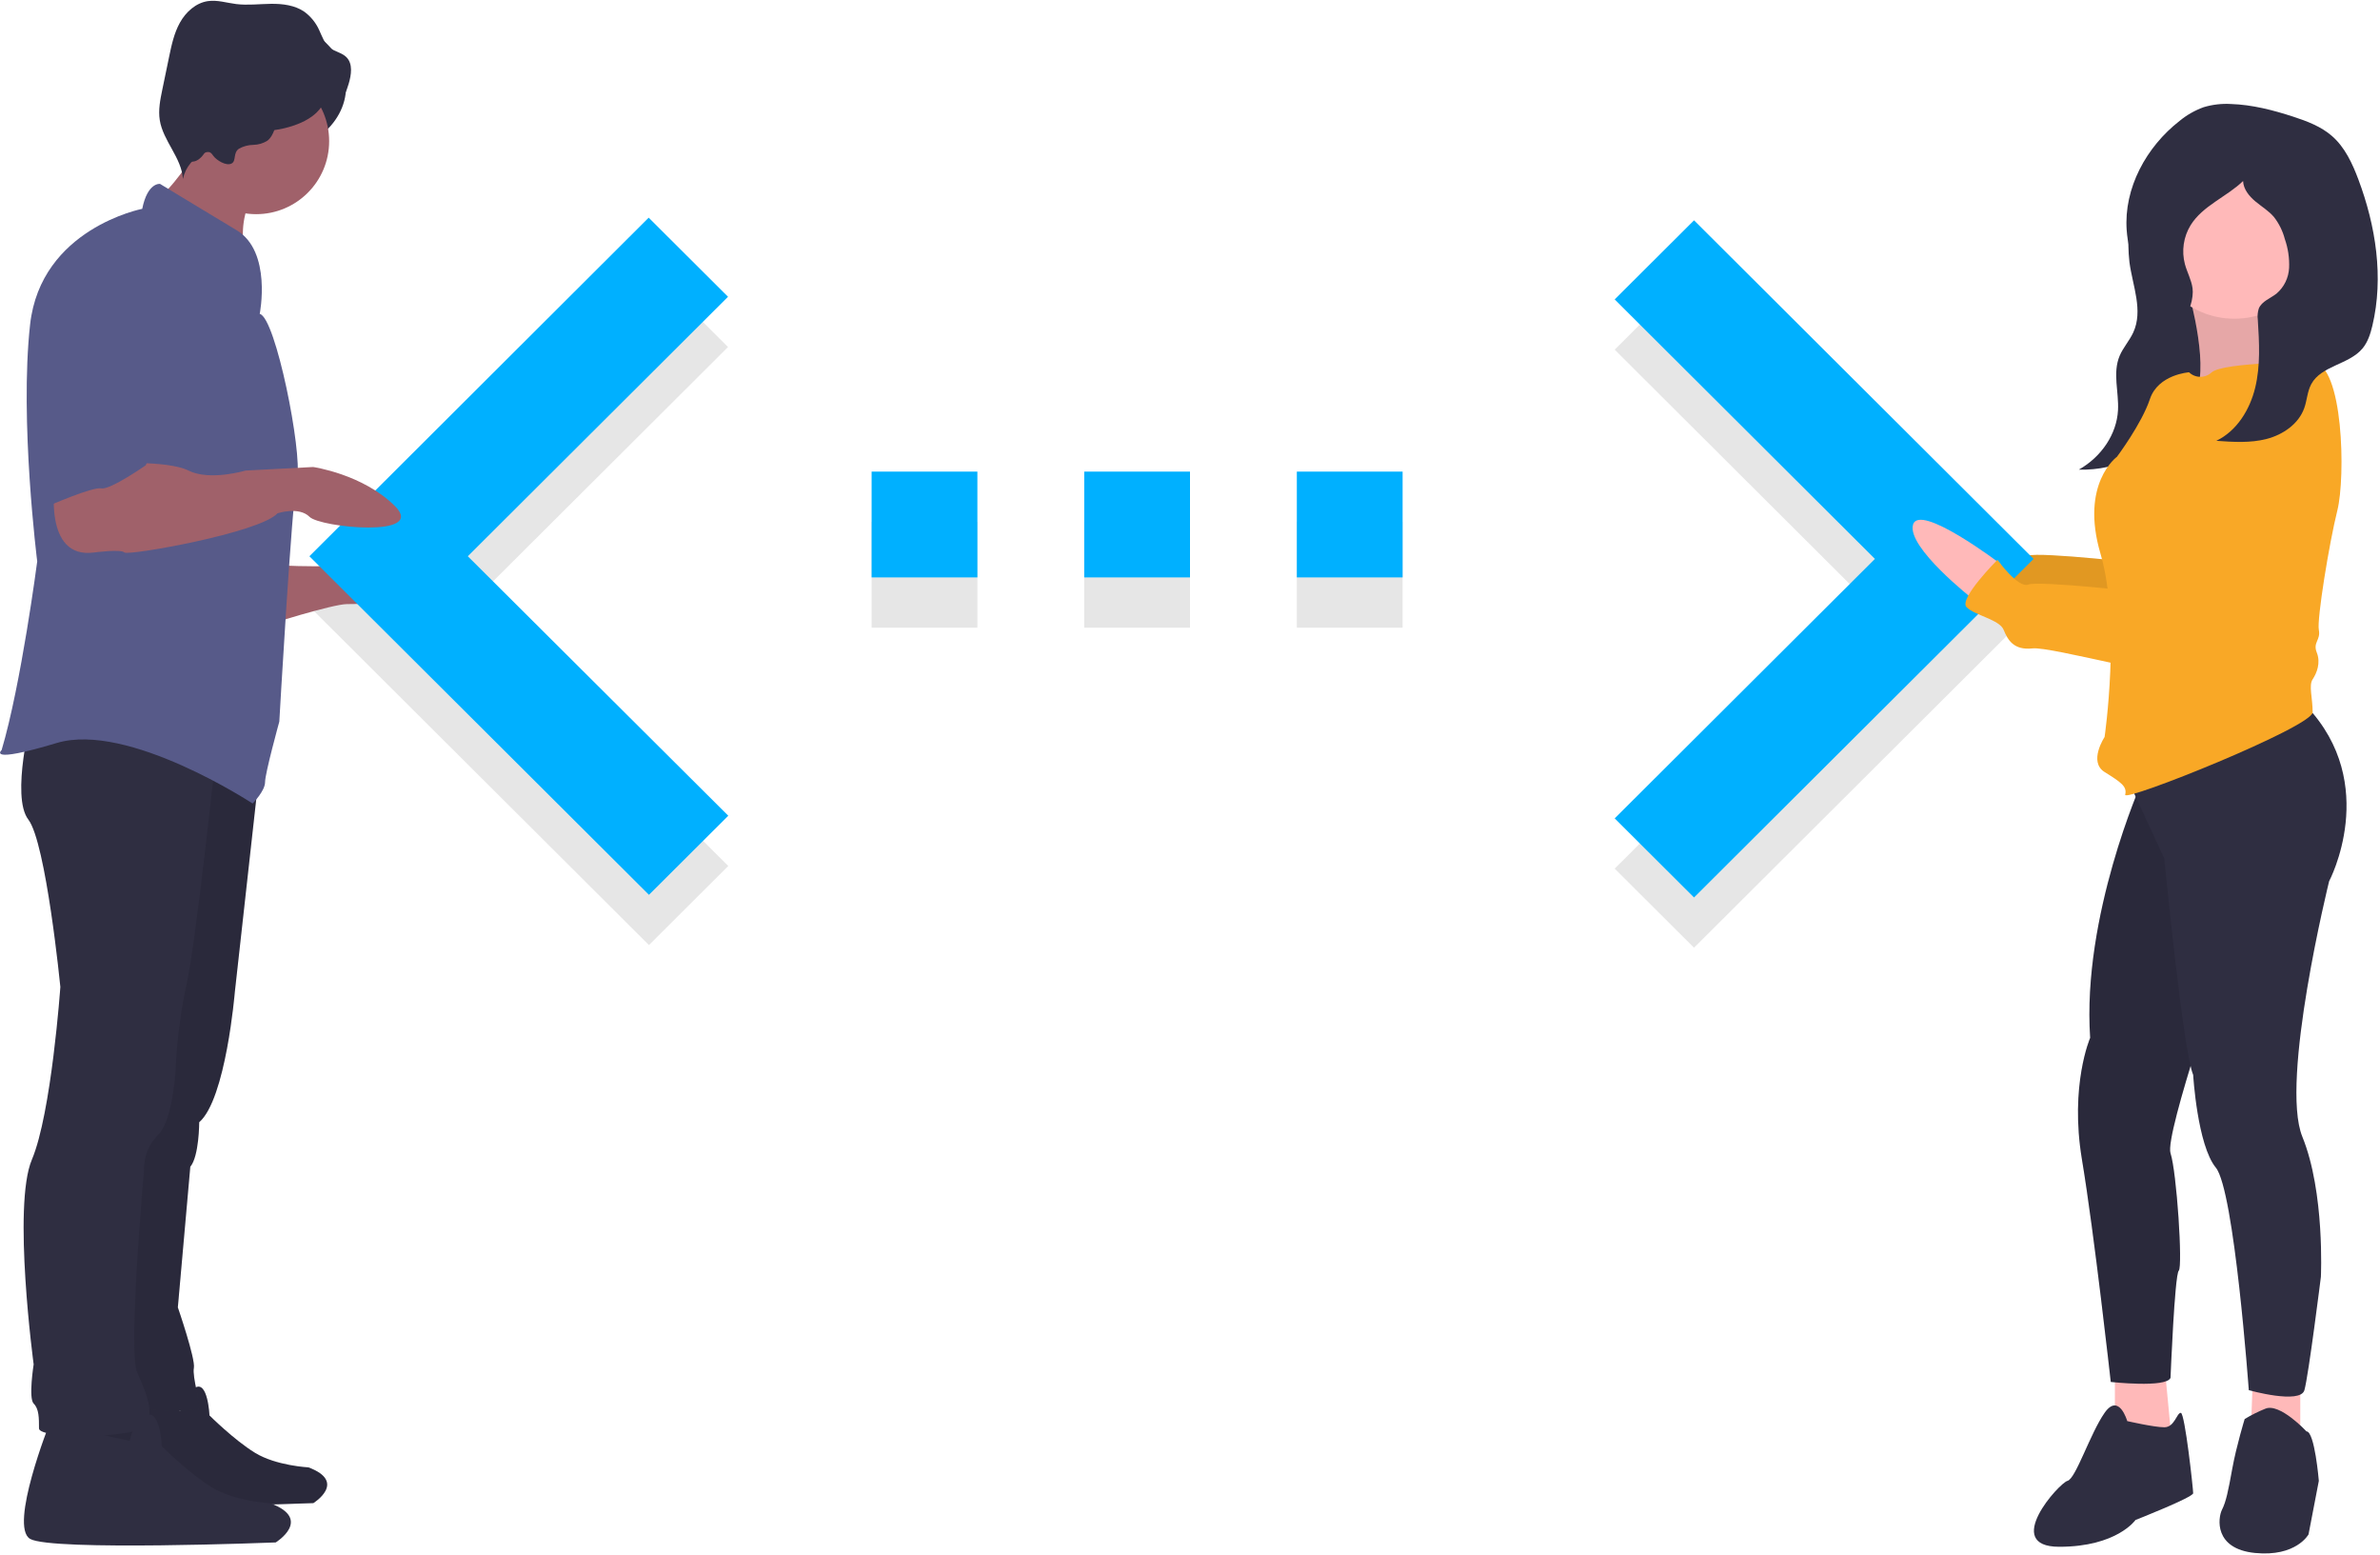 <svg width="900" height="588" viewBox="0 0 900 588" fill="none" xmlns="http://www.w3.org/2000/svg">
<path opacity="0.1" d="M610.6 328.394L709 230.294L610.6 132.194L640.6 102.294L769 230.294L640.6 358.294L610.6 328.394Z" fill="black"/>
<path opacity="0.1" d="M329.6 237.294H369.6V197.294H329.6V237.294ZM530.4 197.294H490.4V237.294H530.4V197.294ZM410 237.294H450V197.294H410V237.294Z" fill="black"/>
<path opacity="0.1" d="M275.4 327.394L176.9 229.294L275.3 131.194L245.3 101.294L117 229.294L245.4 357.294L275.4 327.394Z" fill="black"/>
<path d="M756.533 203.853C756.533 203.853 725.744 180.476 723.407 189.045C721.071 197.614 745.998 217.089 745.998 217.089L756.533 203.853Z" fill="#FFB9B9"/>
<path opacity="0.1" d="M756.533 203.853C756.533 203.853 725.744 180.476 723.407 189.045C721.071 197.614 745.998 217.089 745.998 217.089L756.533 203.853Z" fill="black"/>
<path d="M858.173 129.842C858.173 129.842 821.56 195.277 820.781 204.625C820.002 213.973 820.002 214.752 816.886 213.973C813.77 213.194 770.926 208.52 767.031 210.078C763.136 211.636 755.346 200.73 755.346 200.73C755.346 200.73 740.545 215.531 743.661 218.647C746.777 221.763 756.125 223.321 757.683 227.216C759.241 231.111 761.578 235.006 768.589 234.227C775.6 233.448 823.118 246.691 829.35 244.354C835.582 242.017 837.14 238.122 840.256 238.122C843.372 238.122 849.604 235.006 849.604 234.227C849.604 233.448 871.415 192.161 871.415 192.161C871.415 192.161 897.122 136.074 858.173 129.842Z" fill="#F9A826"/>
<path opacity="0.1" d="M858.173 129.842C858.173 129.842 821.56 195.277 820.781 204.625C820.002 213.973 820.002 214.752 816.886 213.973C813.77 213.194 770.926 208.52 767.031 210.078C763.136 211.636 755.346 200.73 755.346 200.73C755.346 200.73 740.545 215.531 743.661 218.647C746.777 221.763 756.125 223.321 757.683 227.216C759.241 231.111 761.578 235.006 768.589 234.227C775.6 233.448 823.118 246.691 829.35 244.354C835.582 242.017 837.14 238.122 840.256 238.122C843.372 238.122 849.604 235.006 849.604 234.227C849.604 233.448 871.415 192.161 871.415 192.161C871.415 192.161 897.122 136.074 858.173 129.842Z" fill="black"/>
<path d="M805.054 86.704C804.722 90.841 804.789 95 805.253 99.124C806.437 108.074 810.556 117.403 806.665 125.757C805.252 128.79 802.859 131.432 801.555 134.5C798.796 140.997 801.298 148.202 800.923 155.116C800.438 164.048 794.757 172.654 786.116 177.549C800.88 178.008 814.92 170.708 824.209 160.761C833.499 150.814 838.672 138.477 842.55 126.133C844.544 120.336 845.821 114.318 846.355 108.211C846.665 104.703 846.253 101.169 845.147 97.825C843.782 94.559 841.985 91.49 839.805 88.702C837.479 85.431 835.089 82.097 831.657 79.663C827.43 76.666 819.279 73.657 813.672 74.093C806.793 74.628 805.343 81.93 805.054 86.704Z" fill="#2F2E41"/>
<path d="M827.792 111.146C827.792 111.146 836.361 141.527 829.35 150.096C822.339 158.665 871.415 146.201 871.415 146.201C871.415 146.201 847.267 122.052 858.952 106.472L827.792 111.146Z" fill="#FFB9B9"/>
<path opacity="0.1" d="M827.792 111.146C827.792 111.146 836.361 141.527 829.35 150.096C822.339 158.665 871.415 146.201 871.415 146.201C871.415 146.201 847.267 122.052 858.952 106.472L827.792 111.146Z" fill="black"/>
<path d="M610.6 309.394L709 211.294L610.6 113.194L640.6 83.294L769 211.294L640.6 339.294L610.6 309.394Z" fill="#00B0FF"/>
<path d="M799.748 516.221V538.812L811.433 552.833L821.56 548.159L818.444 515.442L799.748 516.221Z" fill="#FFB9B9"/>
<path d="M804.422 537.253C804.422 537.253 801.306 526.348 795.853 534.137C790.401 541.927 784.948 559.065 781.832 559.844C778.716 560.623 756.904 584.772 778.716 584.772C800.527 584.772 807.538 574.645 807.538 574.645C807.538 574.645 829.35 566.076 829.35 564.518C829.35 562.96 826.234 534.137 824.676 534.137C823.118 534.137 822.339 539.59 818.444 539.59C814.549 539.59 804.422 537.253 804.422 537.253Z" fill="#2F2E41"/>
<path d="M851.941 520.116L851.162 541.149L869.857 548.938V518.558L851.941 520.116Z" fill="#FFB9B9"/>
<path d="M872.194 541.148C872.194 541.148 862.068 530.243 856.615 532.58C853.917 533.665 851.312 534.968 848.825 536.474C848.825 536.474 845.709 546.601 844.151 555.17C842.593 563.739 841.814 567.634 840.256 570.75C838.698 573.866 837.14 585.551 852.72 587.109C868.299 588.667 872.973 580.098 872.973 580.098L876.868 559.844C876.868 559.844 875.31 541.148 872.194 541.148Z" fill="#2F2E41"/>
<path d="M809.875 295.767C809.875 295.767 787.285 346.401 790.4 392.362C790.4 392.362 782.611 410.278 787.285 438.322C791.959 466.366 798.19 522.453 798.19 522.453C798.19 522.453 819.223 524.79 820.781 520.895C820.781 520.895 822.339 481.945 823.897 480.387C825.455 478.83 823.118 442.996 820.781 435.985C818.444 428.974 842.593 359.644 842.593 359.644L836.361 273.176L809.875 295.767Z" fill="#2F2E41"/>
<path opacity="0.1" d="M809.875 295.767C809.875 295.767 787.285 346.401 790.4 392.362C790.4 392.362 782.611 410.278 787.285 438.322C791.959 466.366 798.19 522.453 798.19 522.453C798.19 522.453 819.223 524.79 820.781 520.895C820.781 520.895 822.339 481.945 823.897 480.387C825.455 478.83 823.118 442.996 820.781 435.985C818.444 428.974 842.593 359.644 842.593 359.644L836.361 273.176L809.875 295.767Z" fill="black"/>
<path d="M803.643 292.651L818.444 324.59C818.444 324.59 825.455 397.036 829.35 406.383C829.35 406.383 830.908 432.869 837.919 441.438C844.93 450.007 850.383 525.569 850.383 525.569C850.383 525.569 869.857 531.022 871.415 525.569C872.973 520.116 877.647 482.724 877.647 482.724C877.647 482.724 879.205 450.786 870.636 429.753C862.068 408.72 880.763 333.158 880.763 333.158C880.763 333.158 900.238 296.546 872.194 266.944L803.643 292.651Z" fill="#2F2E41"/>
<path d="M844.93 120.494C862.569 120.494 876.868 106.195 876.868 88.556C876.868 70.917 862.569 56.617 844.93 56.617C827.291 56.617 812.991 70.917 812.991 88.556C812.991 106.195 827.291 120.494 844.93 120.494Z" fill="#FFB9B9"/>
<path d="M874.531 136.853C874.531 136.853 841.035 136.853 836.361 140.748C835.206 141.848 833.672 142.461 832.077 142.461C830.481 142.461 828.948 141.848 827.792 140.748C827.792 140.748 816.107 141.527 812.991 150.875C809.875 160.223 800.527 172.687 800.527 172.687C800.527 172.687 786.506 182.813 794.295 209.299C802.085 235.785 795.854 278.629 795.854 278.629C795.854 278.629 789.622 287.977 795.854 291.872C802.085 295.767 804.422 297.325 803.643 300.441C802.864 303.557 874.531 274.734 874.531 269.281C874.531 263.828 872.973 259.154 874.531 256.817C876.089 254.48 877.647 250.585 876.089 246.69C874.531 242.796 877.647 242.017 876.868 238.122C876.089 234.227 880.763 205.404 883.879 192.94C886.995 180.476 886.216 137.632 874.531 136.853Z" fill="#F9A826"/>
<path d="M756.533 213.2C756.533 213.2 725.744 189.824 723.407 198.393C721.071 206.962 745.998 226.437 745.998 226.437L756.533 213.2Z" fill="#FFB9B9"/>
<path d="M858.173 140.748C858.173 140.748 821.56 206.183 820.781 215.531C820.002 224.879 820.002 225.658 816.886 224.879C813.77 224.1 770.926 219.426 767.031 220.984C763.136 222.542 755.346 211.636 755.346 211.636C755.346 211.636 740.545 226.437 743.661 229.553C746.777 232.669 756.125 234.227 757.683 238.122C759.241 242.017 761.578 245.912 768.589 245.133C775.6 244.354 823.118 257.596 829.35 255.259C835.582 252.923 837.14 249.028 840.256 249.028C843.372 249.028 849.604 245.912 849.604 245.133C849.604 244.354 871.415 203.067 871.415 203.067C871.415 203.067 897.122 146.98 858.173 140.748Z" fill="#F9A826"/>
<path d="M829.114 108.961C828.672 105.798 827.052 102.928 826.221 99.844C825.57 97.376 825.426 94.802 825.796 92.276C826.166 89.751 827.044 87.326 828.375 85.149C832.956 77.749 841.951 74.472 848.223 68.44C848.353 71.513 850.485 74.139 852.842 76.115C855.199 78.091 857.902 79.694 859.897 82.034C861.814 84.503 863.211 87.335 864.006 90.358C865.235 93.861 865.786 97.566 865.629 101.275C865.539 103.128 865.074 104.944 864.26 106.612C863.447 108.279 862.303 109.764 860.898 110.977C858.562 112.823 855.297 113.878 854.169 116.633C853.725 118.01 853.597 119.47 853.793 120.903C854.328 129.474 854.828 138.197 852.81 146.543C850.792 154.89 845.847 162.954 838.098 166.654C844.466 167.105 850.969 167.546 857.147 165.938C863.325 164.331 869.234 160.283 871.364 154.265C872.415 151.296 872.514 147.994 874.007 145.221C877.786 138.203 888.222 137.883 893.348 131.778C895.399 129.336 896.391 126.188 897.127 123.084C901.455 104.819 898.414 85.425 891.825 67.849C889.554 61.791 886.727 55.691 881.855 51.434C877.71 47.81 872.417 45.814 867.182 44.109C859.542 41.621 851.672 39.583 843.642 39.32C840.154 39.115 836.656 39.523 833.309 40.526C830.004 41.72 826.929 43.472 824.217 45.706C811.637 55.494 803.073 71.137 804.209 87.035C804.897 96.655 808.973 105.759 814.209 113.858C816.04 116.691 820.367 122.731 824.389 120.95C828.037 119.334 829.593 112.377 829.114 108.961Z" fill="#2F2E41"/>
<path d="M329.6 218.294H369.6V178.294H329.6V218.294ZM530.4 178.294H490.4V218.294H530.4V178.294ZM410 218.294H450V178.294H410V218.294Z" fill="#00B0FF"/>
<path d="M97.206 59.091C115.794 59.091 130.863 47.338 130.863 32.839C130.863 18.34 115.794 6.586 97.206 6.586C78.618 6.586 63.549 18.34 63.549 32.839C63.549 47.338 78.618 59.091 97.206 59.091Z" fill="#2F2E41"/>
<path d="M102.928 213.576C102.928 213.576 133.219 215.596 138.604 211.557C143.989 207.518 166.876 216.942 168.895 222.327C170.914 227.712 136.584 228.385 131.199 228.385C125.814 228.385 100.235 236.463 100.235 236.463L102.928 213.576Z" fill="#A0616A"/>
<path d="M40.552 527.138C40.552 527.138 26.435 562.738 33.801 567.034C41.166 571.331 118.502 568.262 118.502 568.262C118.502 568.262 131.392 560.283 116.661 554.759C116.661 554.759 104.385 554.145 96.406 549.235C88.427 544.324 79.22 535.118 79.22 535.118C79.22 535.118 78.607 521.614 73.696 524.683C72.227 525.651 70.977 526.916 70.026 528.395C69.074 529.875 68.443 531.538 68.172 533.276L40.552 527.138Z" fill="#2F2E41"/>
<path opacity="0.1" d="M40.552 527.138C40.552 527.138 26.435 562.738 33.801 567.034C41.166 571.331 118.502 568.262 118.502 568.262C118.502 568.262 131.392 560.283 116.661 554.759C116.661 554.759 104.385 554.145 96.406 549.235C88.427 544.324 79.22 535.118 79.22 535.118C79.22 535.118 78.607 521.614 73.696 524.683C72.227 525.651 70.977 526.916 70.026 528.395C69.074 529.875 68.443 531.538 68.172 533.276L40.552 527.138Z" fill="black"/>
<path d="M275.4 308.394L176.9 210.294L275.3 112.194L245.3 82.294L117 210.294L245.4 338.294L275.4 308.394Z" fill="#00B0FF"/>
<path d="M18.785 538.029C18.785 538.029 3.303 577.071 11.381 581.783C19.459 586.495 104.274 583.129 104.274 583.129C104.274 583.129 118.41 574.378 102.254 568.32C102.254 568.32 88.792 567.647 80.041 562.262C71.29 556.877 61.193 546.78 61.193 546.78C61.193 546.78 60.52 531.971 55.135 535.336C53.524 536.398 52.152 537.785 51.109 539.408C50.066 541.031 49.373 542.854 49.077 544.76L18.785 538.029Z" fill="#2F2E41"/>
<path d="M98.216 290.314L88.792 375.129C88.792 375.129 85.426 415.518 75.329 424.268C75.329 424.268 75.329 437.058 71.963 441.097L67.251 494.275C67.251 494.275 73.983 513.796 73.309 517.162C72.636 520.527 76.002 531.297 75.329 532.644C74.656 533.99 43.018 532.644 43.018 532.644L49.75 424.268L70.617 273.486L98.216 290.314Z" fill="#2F2E41"/>
<path opacity="0.1" d="M98.216 290.314L88.792 375.129C88.792 375.129 85.426 415.518 75.329 424.268C75.329 424.268 75.329 437.058 71.963 441.097L67.251 494.275C67.251 494.275 73.983 513.796 73.309 517.162C72.636 520.527 76.002 531.297 75.329 532.644C74.656 533.99 43.018 532.644 43.018 532.644L49.75 424.268L70.617 273.486L98.216 290.314Z" fill="black"/>
<path d="M81.387 287.621C81.387 287.621 73.983 356.955 70.617 371.764C68.501 381.516 67.15 391.419 66.578 401.382C66.578 401.382 65.905 422.922 59.847 428.98C58.074 430.735 56.681 432.836 55.755 435.152C54.829 437.468 54.388 439.95 54.462 442.443C54.462 442.443 48.403 510.43 51.769 518.508C55.135 526.585 58.5 533.317 55.135 538.702C51.769 544.087 14.746 544.087 14.746 540.048C14.746 536.009 14.746 532.644 12.727 530.624C10.708 528.605 12.727 515.815 12.727 515.815C12.727 515.815 4.649 455.906 12.054 438.404C19.458 420.903 22.824 373.11 22.824 373.11C22.824 373.11 17.439 318.586 10.708 309.835C3.976 301.084 12.054 270.12 12.054 270.12L81.387 287.621Z" fill="#2F2E41"/>
<path d="M62.436 72.312C63.218 74.095 65.091 75.087 66.796 76.027C76.68 81.472 84.952 89.365 93.103 97.168C91.069 90.276 91.502 82.891 94.328 76.284C95.301 74.031 96.576 71.608 95.881 69.254C95.369 67.523 93.895 66.275 92.468 65.17C89.142 62.598 85.666 60.227 82.058 58.068C79.537 56.56 74.356 52.546 71.463 52.983C71.311 56.891 71.232 60.385 69.521 64.037C69.115 64.903 62.735 72.994 62.436 72.312Z" fill="#A0616A"/>
<path d="M96.869 80.968C112.112 80.968 124.468 68.612 124.468 53.369C124.468 38.127 112.112 25.771 96.869 25.771C81.627 25.771 69.271 38.127 69.271 53.369C69.271 68.612 81.627 80.968 96.869 80.968Z" fill="#A0616A"/>
<path d="M98.216 118.664C98.216 118.664 102.928 95.104 89.465 87.026C76.002 78.949 60.52 69.525 60.52 69.525C60.52 69.525 55.808 68.852 53.788 78.949C53.788 78.949 15.42 86.353 11.381 122.703C7.342 159.052 14.073 212.23 14.073 212.23C14.073 212.23 8.015 258.677 0.611 283.583C0.611 283.583 -5.448 288.968 21.478 280.89C48.403 272.812 95.523 303.777 95.523 303.777C95.523 303.777 100.235 299.065 100.235 295.699C100.235 292.333 105.62 272.812 105.62 272.812C105.62 272.812 110.332 190.016 112.352 180.592C114.371 171.169 104.274 120.01 98.216 118.664Z" fill="#575A89"/>
<path d="M90.365 56.213C92.023 55.294 93.882 54.799 95.778 54.771C97.675 54.743 99.528 54.191 101.132 53.176C103.739 51.174 103.93 47.306 105.838 44.63C108.599 40.754 114.107 40.288 118.861 40.482C121.769 40.6 124.901 40.774 127.35 39.201C129.864 37.587 131.003 34.544 131.851 31.679C132.853 28.291 133.502 24.148 131.018 21.635C129.293 19.89 126.57 19.545 124.654 18.013C122.667 16.424 121.85 13.838 120.77 11.534C119.541 8.728 117.597 6.293 115.132 4.473C111.518 1.962 106.901 1.399 102.5 1.446C98.098 1.493 93.679 2.072 89.31 1.531C85.731 1.089 82.163 -0.102 78.596 0.426C74.05 1.098 70.289 4.528 68.049 8.54C65.809 12.553 64.848 17.133 63.916 21.632L61.381 33.87C60.595 37.666 59.806 41.563 60.413 45.392C61.671 53.328 68.69 59.636 69.173 67.658C69.634 65.443 70.638 63.377 72.094 61.645C73.55 59.914 75.413 58.571 77.516 57.737C78.043 57.479 78.642 57.406 79.216 57.531C79.913 57.754 80.321 58.45 80.761 59.035C81.914 60.568 85.536 62.894 87.59 61.807C89.427 60.834 88.055 57.779 90.365 56.213Z" fill="#2F2E41"/>
<path d="M20.805 181.939C20.805 181.939 16.093 211.557 35.614 208.864C35.614 208.864 45.711 207.518 47.057 208.864C48.403 210.211 98.216 201.46 104.947 194.055C104.947 194.055 113.025 191.363 117.063 195.402C121.102 199.441 161.49 203.479 149.374 191.363C137.258 179.246 118.41 176.554 118.41 176.554L92.83 177.9C92.83 177.9 79.368 181.939 71.29 177.9C63.212 173.861 40.326 175.208 40.326 175.208L20.805 181.939Z" fill="#A0616A"/>
<path d="M48.403 88.373C48.403 88.373 18.112 91.738 18.112 135.492V191.363C18.112 191.363 34.941 183.958 38.306 184.631C41.672 185.304 55.135 175.881 55.135 175.881C55.135 175.881 70.617 139.531 69.271 129.434C67.924 119.337 68.597 89.719 48.403 88.373Z" fill="#575A89"/>
<path d="M96.869 49.667C111.182 49.667 122.785 43.64 122.785 36.205C122.785 28.769 111.182 22.742 96.869 22.742C82.556 22.742 70.954 28.769 70.954 36.205C70.954 43.64 82.556 49.667 96.869 49.667Z" fill="#2F2E41"/>
<path d="M72.636 61.111C77.655 61.111 81.724 51.014 81.724 38.56C81.724 26.106 77.655 16.01 72.636 16.01C67.618 16.01 63.549 26.106 63.549 38.56C63.549 51.014 67.618 61.111 72.636 61.111Z" fill="#2F2E41"/>
</svg>

